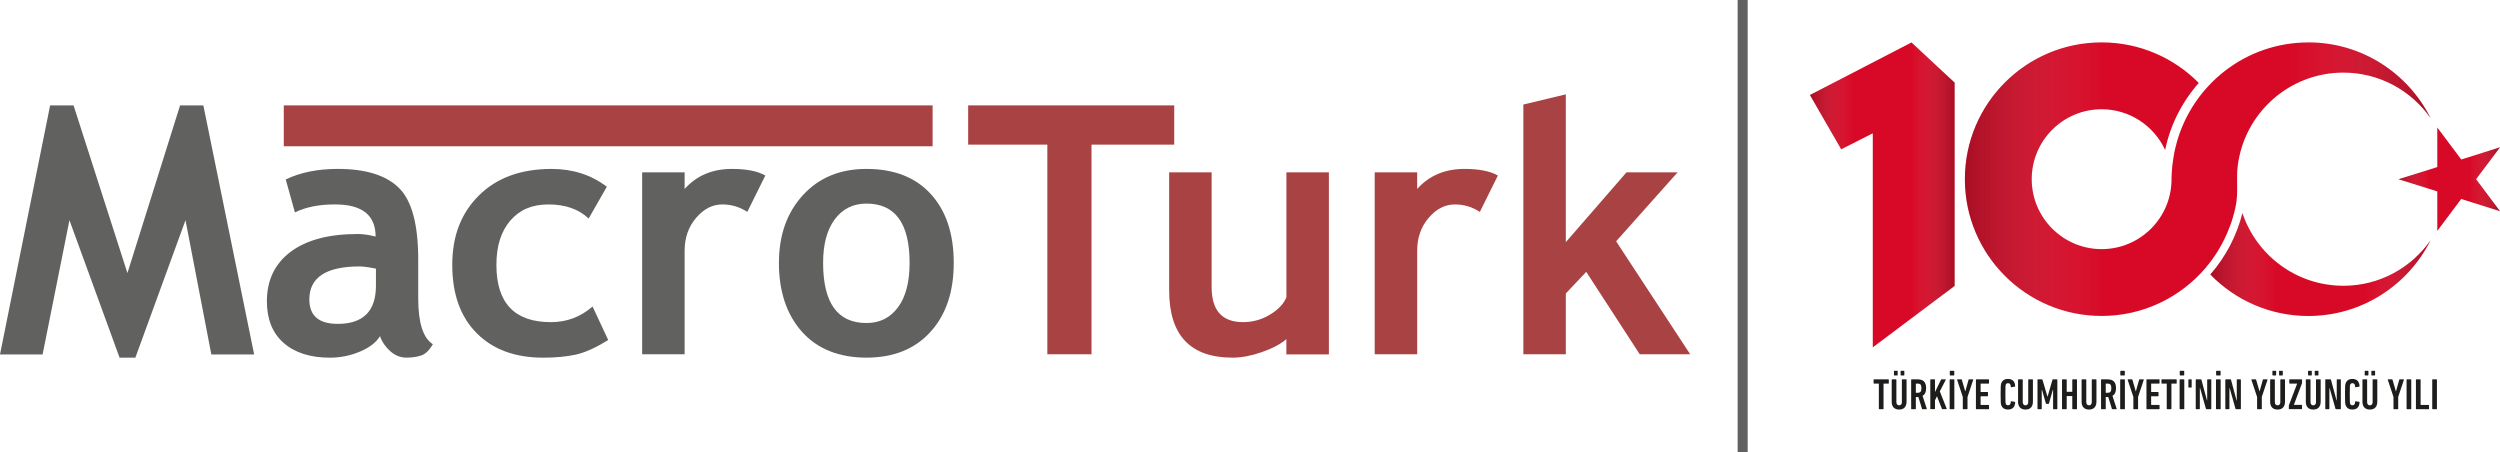 <?xml version="1.0" encoding="UTF-8"?>
<svg xmlns="http://www.w3.org/2000/svg" xmlns:xlink="http://www.w3.org/1999/xlink" viewBox="0 0 1034.53 187.04">
  <defs>
    <style>
      .cls-1 {
        fill: #616260;
      }

      .cls-1, .cls-2, .cls-3, .cls-4, .cls-5, .cls-6, .cls-7, .cls-8 {
        stroke-width: 0px;
      }

      .cls-9 {
        isolation: isolate;
      }

      .cls-2 {
        fill: url(#linear-gradient-4);
      }

      .cls-2, .cls-3, .cls-5, .cls-7 {
        mix-blend-mode: multiply;
      }

      .cls-3 {
        fill: url(#linear-gradient);
      }

      .cls-4 {
        fill: #d70926;
      }

      .cls-5 {
        fill: url(#linear-gradient-2);
      }

      .cls-6 {
        fill: #a94343;
      }

      .cls-7 {
        fill: url(#linear-gradient-3);
      }

      .cls-8 {
        fill: #1d1d1b;
      }
    </style>
    <linearGradient id="linear-gradient" x1="914.67" y1="109.48" x2="1005.79" y2="109.48" gradientUnits="userSpaceOnUse">
      <stop offset="0" stop-color="#1d1d1b" stop-opacity=".25"/>
      <stop offset=".3" stop-color="#fff" stop-opacity="0"/>
      <stop offset=".7" stop-color="#fff" stop-opacity="0"/>
      <stop offset="1" stop-color="#1d1d1b" stop-opacity=".25"/>
    </linearGradient>
    <linearGradient id="linear-gradient-2" x1="992.55" y1="74.16" x2="1034.53" y2="74.16" xlink:href="#linear-gradient"/>
    <linearGradient id="linear-gradient-3" x1="813.09" y1="74.16" x2="1005.79" y2="74.16" xlink:href="#linear-gradient"/>
    <linearGradient id="linear-gradient-4" x1="748.97" y1="80.65" x2="808.84" y2="80.65" xlink:href="#linear-gradient"/>
  </defs>
  <g class="cls-9">
    <g id="katman_2" data-name="katman 2">
      <g id="Layer_1" data-name="Layer 1">
        <g>
          <path class="cls-1" d="m105.17,146.67h-17.72l-10.69-55.54-20.74,56.87h-6.54l-20.74-56.87-11.11,55.54H0L20.74,43.61h9.7l22.29,69.39,21.79-69.39h9.63l21.02,103.06Z"/>
          <path class="cls-1" d="m157.26,139.08c-1.59,2.63-4.37,4.77-8.33,6.43-3.96,1.66-8.1,2.5-12.41,2.5-8.11,0-14.48-2.03-19.12-6.08-4.64-4.05-6.96-9.81-6.96-17.26,0-8.72,3.27-15.54,9.81-20.46s15.83-7.38,27.87-7.38c2.06,0,4.5.35,7.31,1.05,0-8.86-5.6-13.29-16.8-13.29-6.61,0-12.14,1.1-16.59,3.3l-3.8-13.64c6.05-2.91,13.24-4.36,21.58-4.36,11.48,0,19.9,2.61,25.24,7.84,5.34,5.23,8.01,15.13,8.01,29.7v16.1c0,10.03,2.01,16.33,6.05,18.91-1.45,2.53-3.07,4.09-4.85,4.67-1.78.59-3.82.88-6.12.88-2.53,0-4.8-.94-6.82-2.81-2.02-1.87-3.37-3.91-4.08-6.12Zm-1.69-27.91c-3-.61-5.25-.91-6.75-.91-13.87,0-20.81,4.55-20.81,13.64,0,6.75,3.91,10.12,11.74,10.12,10.55,0,15.82-5.27,15.82-15.82v-7.03Z"/>
          <path class="cls-1" d="m251.11,77.28l-7.52,13.15c-4.12-3.89-9.66-5.83-16.59-5.83s-11.92,2.21-15.78,6.64-5.8,10.56-5.8,18.38c0,15.79,7.52,23.69,22.57,23.69,6.51,0,12.26-2.16,17.22-6.47l6.47,13.85c-5.11,3.19-9.57,5.2-13.39,6.05-3.82.84-8.33,1.27-13.53,1.27-11.62,0-20.8-3.39-27.52-10.16-6.73-6.77-10.09-16.18-10.09-28.23s3.68-21.44,11.04-28.75c7.36-7.31,17.39-10.97,30.09-10.97,8.76,0,16.38,2.46,22.85,7.38Z"/>
          <path class="cls-1" d="m309.25,87.69c-3.14-2.06-6.59-3.09-10.33-3.09-4.08,0-7.7,1.85-10.86,5.55-3.16,3.7-4.75,8.23-4.75,13.57v42.88h-17.58v-75.29h17.58v6.89c4.92-5.53,11.46-8.3,19.61-8.3,6,0,10.59.91,13.78,2.74l-7.45,15.04Z"/>
          <path class="cls-1" d="m322.33,108.78c0-11.48,3.32-20.83,9.95-28.05,6.63-7.22,15.38-10.83,26.26-10.83,11.43,0,20.32,3.47,26.64,10.4,6.33,6.94,9.49,16.43,9.49,28.47s-3.22,21.54-9.67,28.61c-6.44,7.08-15.27,10.62-26.47,10.62s-20.33-3.57-26.68-10.72c-6.35-7.15-9.53-16.65-9.53-28.51Zm18.28,0c0,16.59,5.98,24.89,17.93,24.89,5.48,0,9.83-2.16,13.04-6.47,3.21-4.31,4.82-10.45,4.82-18.42,0-16.36-5.95-24.53-17.86-24.53-5.48,0-9.84,2.16-13.08,6.47-3.23,4.31-4.85,10.33-4.85,18.07Z"/>
          <path class="cls-6" d="m451.68,59.85v86.75h-18.28V59.85h-32.76v-16.24h85.27v16.24h-34.24Z"/>
          <path class="cls-6" d="m532.31,146.67v-6.33c-2.48,2.11-5.91,3.91-10.26,5.41-4.36,1.5-8.37,2.25-12.02,2.25-17.48,0-26.22-9.28-26.22-27.84v-48.86h17.58v47.52c0,9.66,4.33,14.48,13.01,14.48,3.98,0,7.69-1.03,11.11-3.09,3.42-2.06,5.69-4.45,6.82-7.17v-51.74h17.58v75.36h-17.58Z"/>
          <path class="cls-6" d="m612.39,87.69c-3.14-2.06-6.59-3.09-10.33-3.09-4.08,0-7.7,1.85-10.86,5.55-3.16,3.7-4.75,8.23-4.75,13.57v42.88h-17.58v-75.29h17.58v6.89c4.92-5.53,11.46-8.3,19.61-8.3,6,0,10.59.91,13.78,2.74l-7.45,15.04Z"/>
          <path class="cls-6" d="m678.54,146.6l-22.14-34.1-8.44,8.93v25.17h-17.58V43.26l17.58-4.22v61.16l25.1-28.89h21.16l-25.45,28.54,30.65,46.75h-20.88Z"/>
          <rect class="cls-6" x="117.43" y="43.61" width="268.49" height="16.92"/>
        </g>
        <g>
          <g>
            <g>
              <path class="cls-4" d="m969.71,118.25c-19.44,0-35.9-12.59-41.77-30.05-2.33,9.33-6.91,18.11-13.28,25.4,10.28,10.57,24.64,17.16,40.55,17.16,22.15,0,41.28-12.75,50.57-31.29-7.98,11.35-21.15,18.79-36.07,18.79Z"/>
              <polygon class="cls-4" points="1034.53 60.95 1018.5 66 1008.58 52.75 1008.58 69.13 992.55 74.17 1008.58 79.21 1008.58 95.56 1018.48 82.34 1034.53 87.39 1024.63 74.16 1034.53 60.95"/>
              <polygon class="cls-4" points="791 17.56 748.97 39.31 761.91 61.78 774.98 55.16 774.98 143.74 808.84 118.32 808.84 34.19 791 17.56"/>
              <path class="cls-4" d="m955.21,17.56c-25.85,0-47.58,17.36-54.35,41.04-.1.35-.19.71-.28,1.07-.32,1.2-.62,2.41-.86,3.64-.15.77-.26,1.56-.38,2.34-.14.89-.29,1.78-.39,2.68-.18,1.73-.29,3.48-.36,5.31,0,.14.02.29.02.6-.05,15.94-12.98,28.85-28.93,28.85s-28.94-12.96-28.94-28.94,12.96-28.94,28.94-28.94c11.67,0,21.7,6.92,26.28,16.86,2.09-10.24,6.89-19.76,13.92-27.76-10.26-10.35-24.47-16.77-40.19-16.77-31.26,0-56.6,25.34-56.6,56.6s25.34,56.6,56.6,56.6c17.1,0,32.39-7.61,42.77-19.6.06-.07.13-.14.19-.21.71-.84,1.39-1.7,2.05-2.58.26-.34.51-.67.76-1.02.71-.98,1.39-1.97,2.04-3,.11-.17.21-.34.31-.51,1.98-3.21,3.62-6.61,4.93-10.13.21-.56.43-1.11.62-1.68.26-.75.48-1.52.7-2.28.33-1.14.64-2.3.89-3.47.08-.34.16-.68.23-1.03,1.14-5.54.12-11.05.82-16.62,2.72-21.74,21.23-38.57,43.71-38.57,14.93,0,28.1,7.44,36.07,18.79-9.3-18.54-28.42-31.29-50.57-31.29Z"/>
            </g>
            <path class="cls-3" d="m969.71,118.25c-19.44,0-35.9-12.59-41.77-30.05-2.33,9.33-6.91,18.11-13.28,25.4,10.28,10.57,24.64,17.16,40.55,17.16,22.15,0,41.28-12.75,50.57-31.29-7.98,11.35-21.15,18.79-36.07,18.79Z"/>
            <polygon class="cls-5" points="1034.53 60.95 1018.5 66 1008.58 52.75 1008.58 69.13 992.55 74.17 1008.58 79.21 1008.58 95.56 1018.48 82.34 1034.53 87.39 1024.63 74.16 1034.53 60.95"/>
            <path class="cls-7" d="m955.21,17.56c-25.85,0-47.58,17.36-54.35,41.04-.1.35-.19.71-.28,1.07-.32,1.2-.62,2.41-.86,3.64-.15.77-.26,1.56-.38,2.34-.14.89-.29,1.78-.39,2.68-.18,1.73-.29,3.48-.36,5.31,0,.14.02.29.02.6-.05,15.94-12.98,28.85-28.93,28.85s-28.94-12.96-28.94-28.94,12.96-28.94,28.94-28.94c11.67,0,21.7,6.92,26.28,16.86,2.09-10.24,6.89-19.76,13.92-27.76-10.26-10.35-24.47-16.77-40.19-16.77-31.26,0-56.6,25.34-56.6,56.6s25.34,56.6,56.6,56.6c17.1,0,32.39-7.61,42.77-19.6.06-.07.13-.14.19-.21.71-.84,1.39-1.7,2.05-2.58.26-.34.51-.67.76-1.02.71-.98,1.39-1.97,2.04-3,.11-.17.21-.34.31-.51,1.98-3.21,3.62-6.61,4.93-10.13.21-.56.43-1.11.62-1.68.26-.75.48-1.52.7-2.28.33-1.14.64-2.3.89-3.47.08-.34.16-.68.23-1.03,1.14-5.54.12-11.05.82-16.62,2.72-21.74,21.23-38.57,43.71-38.57,14.93,0,28.1,7.44,36.07,18.79-9.3-18.54-28.42-31.29-50.57-31.29Z"/>
            <polygon class="cls-2" points="791 17.56 748.97 39.31 761.91 61.78 774.98 55.16 774.98 143.74 808.84 118.32 808.84 34.19 791 17.56"/>
          </g>
          <g>
            <path class="cls-8" d="m777.67,169.32c-.11,0-.18-.07-.18-.18v-10.29c0-.07-.04-.11-.11-.11h-1.89c-.11,0-.18-.07-.18-.18v-1.4c0-.11.07-.18.18-.18h5.94c.11,0,.18.07.18.18v1.4c0,.11-.07.18-.18.18h-1.89c-.07,0-.11.04-.11.11v10.29c0,.11-.07.18-.18.18h-1.58Z"/>
            <path class="cls-8" d="m782.81,166.18v-9.02c0-.11.07-.18.18-.18h1.58c.11,0,.18.07.18.18v9.28c0,.78.42,1.29,1.14,1.29s1.13-.51,1.13-1.29v-9.28c0-.11.07-.18.18-.18h1.58c.11,0,.18.07.18.18v9.02c0,2.2-1.16,3.3-3.07,3.3s-3.09-1.11-3.09-3.3Zm1.11-10.82c-.11,0-.18-.07-.18-.18v-1.56c0-.11.07-.18.18-.18h1.18c.11,0,.18.07.18.18v1.56c0,.11-.07.18-.18.18h-1.18Zm2.76,0c-.11,0-.18-.07-.18-.18v-1.56c0-.11.07-.18.18-.18h1.18c.11,0,.18.07.18.18v1.56c0,.11-.07.18-.18.18h-1.18Z"/>
            <path class="cls-8" d="m795.55,169.32c-.11,0-.16-.04-.2-.13l-1.51-4.92h-.93c-.07,0-.11.04-.11.11v4.76c0,.11-.07.18-.18.18h-1.58c-.11,0-.18-.07-.18-.18v-11.98c0-.11.07-.18.18-.18h2.49c2.2,0,3.52.96,3.52,3.67,0,1.62-.54,2.63-1.47,3.16l1.74,5.34c.04.09,0,.18-.09.18h-1.69Zm-.44-8.68c0-1.45-.47-1.91-1.56-1.91h-.64c-.07,0-.11.04-.11.11v3.59c0,.07.04.11.11.11h.64c1.09,0,1.56-.44,1.56-1.91Z"/>
            <path class="cls-8" d="m798.78,157.16c0-.11.07-.18.18-.18h1.58c.11,0,.18.07.18.18v5.1l2.49-5.14c.05-.11.11-.15.24-.15h1.65c.09,0,.15.09.09.18l-2.47,4.81,2.85,7.17c.04.09,0,.18-.09.18h-1.69c-.11,0-.16-.04-.2-.13l-2.05-5.21-.82,1.69v3.47c0,.11-.07.18-.18.18h-1.58c-.11,0-.18-.07-.18-.18v-11.98Z"/>
            <path class="cls-8" d="m806.79,157.16c0-.11.07-.18.18-.18h1.58c.11,0,.18.07.18.18v11.98c0,.11-.07.18-.18.18h-1.58c-.11,0-.18-.07-.18-.18v-11.98Zm.24-1.8c-.11,0-.18-.07-.18-.18v-1.56c0-.11.07-.18.18-.18h1.49c.11,0,.18.07.18.18v1.56c0,.11-.07.18-.18.18h-1.49Z"/>
            <path class="cls-8" d="m812.41,169.32c-.11,0-.18-.07-.18-.18v-4.88l-2.36-7.1c-.04-.11,0-.18.15-.18h1.6c.13,0,.18.05.22.18l1.38,4.77h.05l1.34-4.77c.04-.13.09-.18.22-.18h1.56c.15,0,.18.07.15.18l-2.36,7.1v4.88c0,.11-.07.18-.18.18h-1.58Z"/>
            <path class="cls-8" d="m817.66,157.16c0-.11.07-.18.18-.18h5.06c.11,0,.18.07.18.18v1.4c0,.11-.07.18-.18.18h-3.19c-.07,0-.11.04-.11.11v3.25c0,.07.04.11.11.11h2.76c.11,0,.18.07.18.18v1.4c0,.11-.07.18-.18.18h-2.76c-.07,0-.11.04-.11.11v3.38c0,.07.04.11.11.11h3.19c.11,0,.18.07.18.18v1.4c0,.11-.07.18-.18.18h-5.06c-.11,0-.18-.07-.18-.18v-11.98Z"/>
            <path class="cls-8" d="m827.88,163.15c0-3.43.07-3.94.24-4.45.38-1.18,1.29-1.89,2.8-1.89,1.76,0,2.87.91,2.98,2.96.02.11-.02.2-.13.22l-1.47.25c-.11.02-.2-.04-.2-.16-.05-1.05-.42-1.51-1.13-1.51-.54,0-.84.24-.98.69-.09.29-.13.54-.13,3.88s.04,3.59.13,3.88c.15.45.44.69.98.69.71,0,1.07-.45,1.13-1.51,0-.13.09-.18.2-.16l1.47.25c.11.02.15.11.13.22-.11,2.05-1.22,2.96-2.98,2.96-1.51,0-2.41-.71-2.8-1.89-.16-.51-.24-1.02-.24-4.45Z"/>
            <path class="cls-8" d="m835.1,166.18v-9.02c0-.11.07-.18.18-.18h1.58c.11,0,.18.07.18.18v9.28c0,.78.42,1.29,1.14,1.29s1.13-.51,1.13-1.29v-9.28c0-.11.07-.18.18-.18h1.58c.11,0,.18.07.18.18v9.02c0,2.2-1.16,3.3-3.07,3.3s-3.09-1.11-3.09-3.3Z"/>
            <path class="cls-8" d="m843.16,157.16c0-.11.07-.18.18-.18h1.58c.16,0,.25.05.29.18l2.05,6.95h.07l2-6.95c.04-.13.13-.18.29-.18h1.56c.11,0,.18.07.18.18v11.98c0,.11-.07.18-.18.18h-1.4c-.11,0-.18-.07-.18-.18v-7.81h-.11l-1.6,5.61c-.04.11-.11.18-.24.18h-.8c-.13,0-.2-.07-.24-.18l-1.6-5.61h-.11v7.81c0,.11-.07.18-.18.18h-1.4c-.11,0-.18-.07-.18-.18v-11.98Z"/>
            <path class="cls-8" d="m853.29,157.16c0-.11.07-.18.18-.18h1.58c.11,0,.18.07.18.18v4.87c0,.07.04.11.11.11h2.09c.07,0,.11-.04.11-.11v-4.87c0-.11.07-.18.18-.18h1.58c.11,0,.18.07.18.18v11.98c0,.11-.07.18-.18.18h-1.58c-.11,0-.18-.07-.18-.18v-5.14c0-.07-.04-.11-.11-.11h-2.09c-.07,0-.11.04-.11.11v5.14c0,.11-.07.18-.18.18h-1.58c-.11,0-.18-.07-.18-.18v-11.98Z"/>
            <path class="cls-8" d="m861.39,166.18v-9.02c0-.11.07-.18.18-.18h1.58c.11,0,.18.07.18.18v9.28c0,.78.42,1.29,1.14,1.29s1.13-.51,1.13-1.29v-9.28c0-.11.07-.18.18-.18h1.58c.11,0,.18.07.18.18v9.02c0,2.2-1.16,3.3-3.07,3.3s-3.09-1.11-3.09-3.3Z"/>
            <path class="cls-8" d="m874.13,169.32c-.11,0-.16-.04-.2-.13l-1.51-4.92h-.93c-.07,0-.11.04-.11.11v4.76c0,.11-.07.18-.18.18h-1.58c-.11,0-.18-.07-.18-.18v-11.98c0-.11.07-.18.18-.18h2.49c2.2,0,3.52.96,3.52,3.67,0,1.62-.54,2.63-1.47,3.16l1.74,5.34c.04.09,0,.18-.09.18h-1.69Zm-.44-8.68c0-1.45-.47-1.91-1.56-1.91h-.64c-.07,0-.11.04-.11.11v3.59c0,.07.04.11.11.11h.64c1.09,0,1.56-.44,1.56-1.91Z"/>
            <path class="cls-8" d="m877.36,157.16c0-.11.07-.18.18-.18h1.58c.11,0,.18.07.18.18v11.98c0,.11-.07.18-.18.18h-1.58c-.11,0-.18-.07-.18-.18v-11.98Zm.24-1.8c-.11,0-.18-.07-.18-.18v-1.56c0-.11.07-.18.18-.18h1.49c.11,0,.18.07.18.18v1.56c0,.11-.07.18-.18.18h-1.49Z"/>
            <path class="cls-8" d="m882.99,169.32c-.11,0-.18-.07-.18-.18v-4.88l-2.36-7.1c-.04-.11,0-.18.15-.18h1.6c.13,0,.18.05.22.18l1.38,4.77h.05l1.34-4.77c.04-.13.09-.18.22-.18h1.56c.15,0,.18.07.15.18l-2.36,7.1v4.88c0,.11-.07.18-.18.18h-1.58Z"/>
            <path class="cls-8" d="m888.23,157.16c0-.11.07-.18.18-.18h5.06c.11,0,.18.07.18.18v1.4c0,.11-.07.18-.18.18h-3.19c-.07,0-.11.04-.11.11v3.25c0,.07.04.11.11.11h2.76c.11,0,.18.07.18.18v1.4c0,.11-.07.18-.18.18h-2.76c-.07,0-.11.04-.11.11v3.38c0,.07.04.11.11.11h3.19c.11,0,.18.07.18.18v1.4c0,.11-.07.18-.18.18h-5.06c-.11,0-.18-.07-.18-.18v-11.98Z"/>
            <path class="cls-8" d="m896.8,169.32c-.11,0-.18-.07-.18-.18v-10.29c0-.07-.04-.11-.11-.11h-1.89c-.11,0-.18-.07-.18-.18v-1.4c0-.11.07-.18.18-.18h5.94c.11,0,.18.07.18.18v1.4c0,.11-.07.18-.18.18h-1.89c-.07,0-.11.04-.11.11v10.29c0,.11-.07.18-.18.18h-1.58Z"/>
            <path class="cls-8" d="m901.95,157.16c0-.11.07-.18.18-.18h1.58c.11,0,.18.07.18.18v11.98c0,.11-.07.18-.18.18h-1.58c-.11,0-.18-.07-.18-.18v-11.98Zm.24-1.8c-.11,0-.18-.07-.18-.18v-1.56c0-.11.07-.18.18-.18h1.49c.11,0,.18.07.18.18v1.56c0,.11-.07.18-.18.18h-1.49Z"/>
            <path class="cls-8" d="m905.58,160.19v-3.03c0-.11.07-.18.18-.18h1c.11,0,.18.07.18.18v3.03c0,.11-.07.18-.18.18h-1c-.11,0-.18-.07-.18-.18Z"/>
            <path class="cls-8" d="m908.63,157.16c0-.11.07-.18.18-.18h1.92c.15,0,.22.05.25.18l2.29,8.53h.09v-8.53c0-.11.07-.18.18-.18h1.34c.11,0,.18.07.18.18v11.98c0,.11-.07.18-.18.18h-1.8c-.15,0-.22-.05-.25-.18l-2.4-8.53h-.11v8.53c0,.11-.07.18-.18.18h-1.34c-.11,0-.18-.07-.18-.18v-11.98Z"/>
            <path class="cls-8" d="m917,157.16c0-.11.07-.18.18-.18h1.58c.11,0,.18.07.18.18v11.98c0,.11-.07.18-.18.18h-1.58c-.11,0-.18-.07-.18-.18v-11.98Zm.24-1.8c-.11,0-.18-.07-.18-.18v-1.56c0-.11.07-.18.18-.18h1.49c.11,0,.18.07.18.18v1.56c0,.11-.07.18-.18.18h-1.49Z"/>
            <path class="cls-8" d="m920.87,157.16c0-.11.07-.18.18-.18h1.92c.15,0,.22.05.25.18l2.29,8.53h.09v-8.53c0-.11.07-.18.18-.18h1.34c.11,0,.18.07.18.18v11.98c0,.11-.07.18-.18.18h-1.8c-.15,0-.22-.05-.25-.18l-2.4-8.53h-.11v8.53c0,.11-.07.18-.18.18h-1.34c-.11,0-.18-.07-.18-.18v-11.98Z"/>
            <path class="cls-8" d="m934.19,169.32c-.11,0-.18-.07-.18-.18v-4.88l-2.36-7.1c-.04-.11,0-.18.15-.18h1.6c.13,0,.18.05.22.18l1.38,4.77h.05l1.34-4.77c.04-.13.09-.18.22-.18h1.56c.15,0,.18.07.15.18l-2.36,7.1v4.88c0,.11-.07.18-.18.18h-1.58Z"/>
            <path class="cls-8" d="m939.42,166.18v-9.02c0-.11.07-.18.18-.18h1.58c.11,0,.18.07.18.18v9.28c0,.78.42,1.29,1.14,1.29s1.13-.51,1.13-1.29v-9.28c0-.11.07-.18.18-.18h1.58c.11,0,.18.07.18.18v9.02c0,2.2-1.16,3.3-3.07,3.3s-3.09-1.11-3.09-3.3Zm1.11-10.82c-.11,0-.18-.07-.18-.18v-1.56c0-.11.07-.18.18-.18h1.18c.11,0,.18.07.18.18v1.56c0,.11-.07.18-.18.18h-1.18Zm2.76,0c-.11,0-.18-.07-.18-.18v-1.56c0-.11.07-.18.18-.18h1.18c.11,0,.18.07.18.18v1.56c0,.11-.07.18-.18.18h-1.18Z"/>
            <path class="cls-8" d="m947.33,169.32c-.11,0-.18-.07-.18-.18v-1.31c0-.07.02-.13.04-.18l3.39-8.88v-.04h-3.07c-.11,0-.18-.07-.18-.18v-1.4c0-.11.07-.18.18-.18h4.92c.11,0,.18.07.18.18v1.34c0,.07-.02.13-.04.18l-3.34,8.84v.04h3.19c.11,0,.18.07.18.18v1.4c0,.11-.07.18-.18.18h-5.1Z"/>
            <path class="cls-8" d="m954.18,166.18v-9.02c0-.11.07-.18.18-.18h1.58c.11,0,.18.07.18.18v9.28c0,.78.42,1.29,1.14,1.29s1.13-.51,1.13-1.29v-9.28c0-.11.07-.18.18-.18h1.58c.11,0,.18.07.18.18v9.02c0,2.2-1.16,3.3-3.07,3.3s-3.09-1.11-3.09-3.3Zm1.11-10.82c-.11,0-.18-.07-.18-.18v-1.56c0-.11.07-.18.18-.18h1.18c.11,0,.18.07.18.18v1.56c0,.11-.07.18-.18.18h-1.18Zm2.76,0c-.11,0-.18-.07-.18-.18v-1.56c0-.11.07-.18.18-.18h1.18c.11,0,.18.07.18.18v1.56c0,.11-.07.18-.18.18h-1.18Z"/>
            <path class="cls-8" d="m962.24,157.16c0-.11.07-.18.18-.18h1.92c.15,0,.22.05.25.18l2.29,8.53h.09v-8.53c0-.11.07-.18.18-.18h1.34c.11,0,.18.07.18.18v11.98c0,.11-.07.18-.18.18h-1.8c-.15,0-.22-.05-.25-.18l-2.4-8.53h-.11v8.53c0,.11-.07.18-.18.18h-1.34c-.11,0-.18-.07-.18-.18v-11.98Z"/>
            <path class="cls-8" d="m970.39,163.15c0-3.43.07-3.94.24-4.45.38-1.18,1.29-1.89,2.8-1.89,1.76,0,2.87.91,2.98,2.96.02.11-.02.2-.13.22l-1.47.25c-.11.02-.2-.04-.2-.16-.05-1.05-.42-1.51-1.13-1.51-.54,0-.84.24-.98.69-.09.29-.13.54-.13,3.88s.04,3.59.13,3.88c.15.45.44.69.98.69.71,0,1.07-.45,1.13-1.51,0-.13.09-.18.2-.16l1.47.25c.11.02.15.11.13.22-.11,2.05-1.22,2.96-2.98,2.96-1.51,0-2.41-.71-2.8-1.89-.16-.51-.24-1.02-.24-4.45Z"/>
            <path class="cls-8" d="m977.61,166.18v-9.02c0-.11.07-.18.18-.18h1.58c.11,0,.18.07.18.18v9.28c0,.78.42,1.29,1.14,1.29s1.13-.51,1.13-1.29v-9.28c0-.11.07-.18.18-.18h1.58c.11,0,.18.07.18.18v9.02c0,2.2-1.16,3.3-3.07,3.3s-3.09-1.11-3.09-3.3Zm1.11-10.82c-.11,0-.18-.07-.18-.18v-1.56c0-.11.07-.18.18-.18h1.18c.11,0,.18.07.18.18v1.56c0,.11-.07.18-.18.18h-1.18Zm2.76,0c-.11,0-.18-.07-.18-.18v-1.56c0-.11.07-.18.18-.18h1.18c.11,0,.18.07.18.18v1.56c0,.11-.07.18-.18.18h-1.18Z"/>
            <path class="cls-8" d="m990.63,169.32c-.11,0-.18-.07-.18-.18v-4.88l-2.36-7.1c-.04-.11,0-.18.15-.18h1.6c.13,0,.18.05.22.18l1.38,4.77h.05l1.34-4.77c.04-.13.09-.18.22-.18h1.56c.15,0,.18.07.15.18l-2.36,7.1v4.88c0,.11-.07.18-.18.18h-1.58Z"/>
            <path class="cls-8" d="m995.87,157.16c0-.11.07-.18.18-.18h1.58c.11,0,.18.07.18.18v11.98c0,.11-.07.18-.18.18h-1.58c-.11,0-.18-.07-.18-.18v-11.98Z"/>
            <path class="cls-8" d="m999.74,157.16c0-.11.07-.18.18-.18h1.58c.11,0,.18.07.18.18v10.29c0,.07.04.11.11.11h3.19c.11,0,.18.07.18.18v1.4c0,.11-.07.18-.18.18h-5.06c-.11,0-.18-.07-.18-.18v-11.98Z"/>
            <path class="cls-8" d="m1006.49,157.16c0-.11.07-.18.18-.18h1.58c.11,0,.18.07.18.18v11.98c0,.11-.07.18-.18.18h-1.58c-.11,0-.18-.07-.18-.18v-11.98Z"/>
          </g>
        </g>
        <rect class="cls-1" x="719.06" width="4.15" height="187.04"/>
      </g>
    </g>
  </g>
</svg>